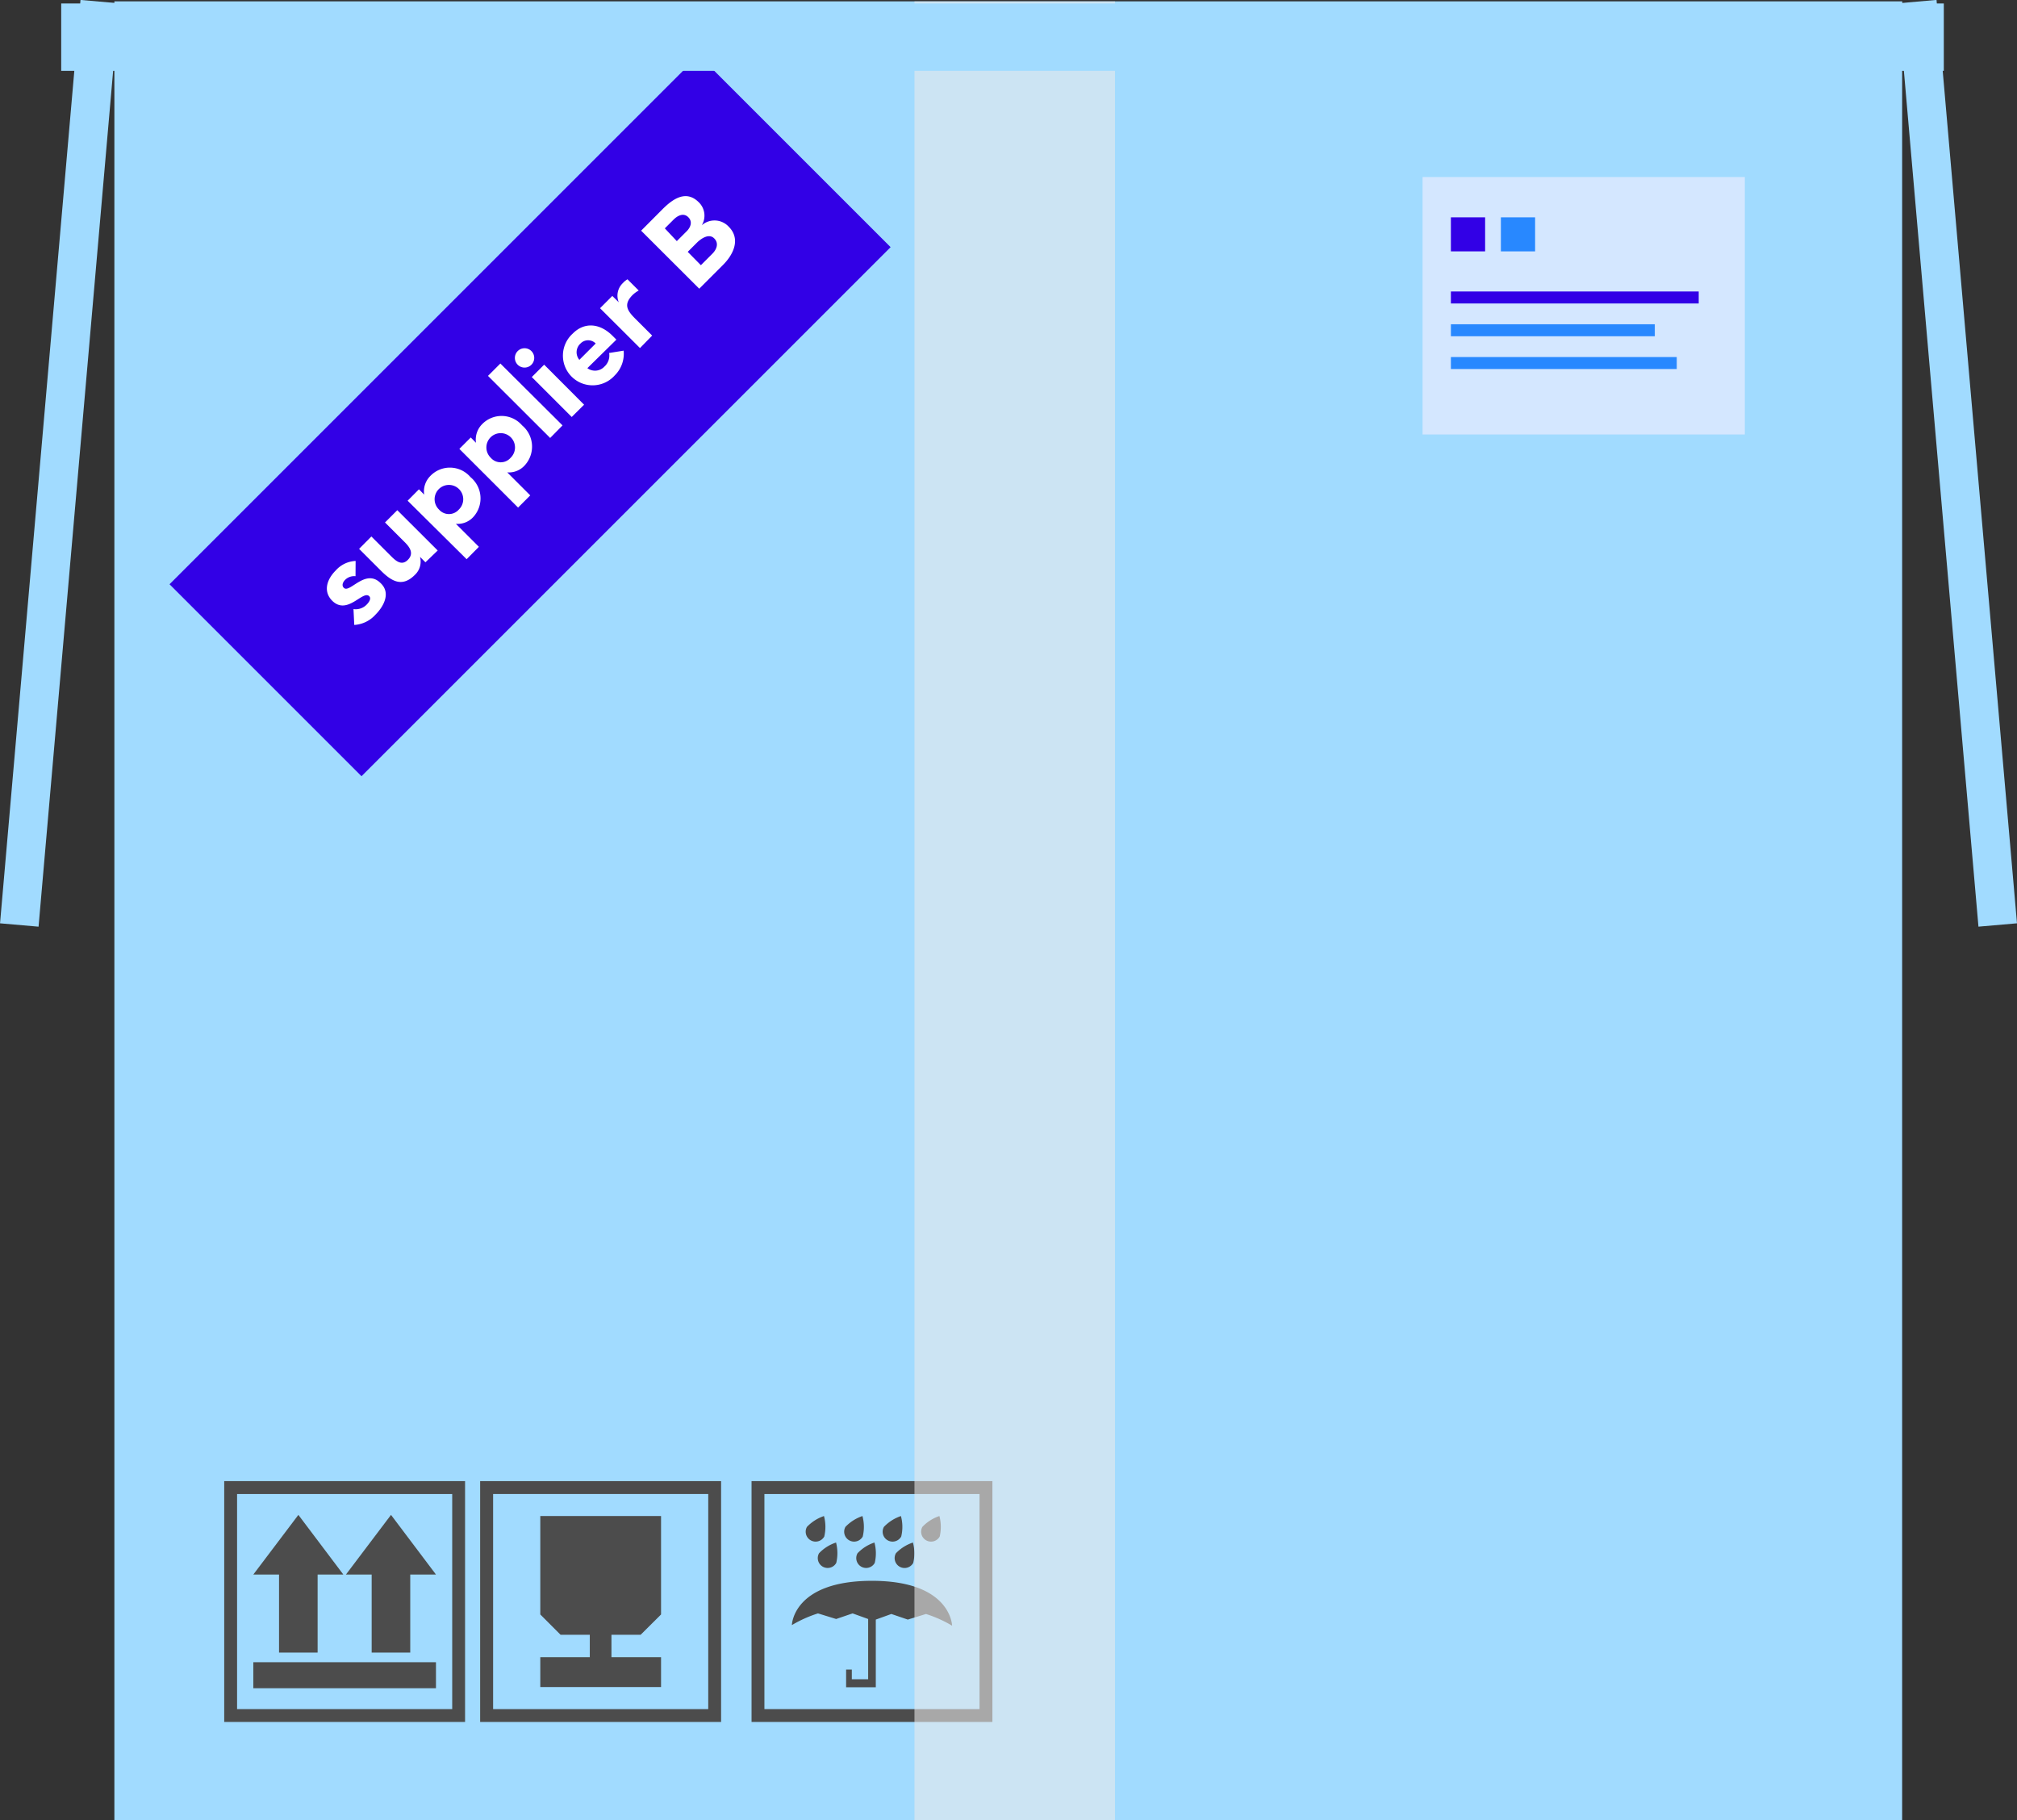 <svg xmlns="http://www.w3.org/2000/svg" viewBox="0 0 208.61 188.26"><rect x="0" y="0" width="208.61" height="188.26" fill="#333333" stroke="none"/><defs><style>.cls-1{fill:#a1dbff;}.cls-2{fill:#4c4c4c;}.cls-3{opacity:0.58;}.cls-4{fill:#eaeaea;}.cls-5{fill:#3200e6;}.cls-6{fill:#fff;}.cls-7{fill:#d4e7ff;}.cls-8{fill:#2888ff;}</style></defs><g id="Laag_2" data-name="Laag 2"><g id="scene_3" data-name="scene 3"><rect class="cls-1" x="11.83" y="3.36" width="184.9" height="184.9"/><polyline class="cls-1" points="11.83 0.14 11.83 3.36 196.74 3.36 196.74 0.14"/><path class="cls-2" d="M102.64,178.11H77.73V153.2h24.91Zm-23.58-1.33h22.25V154.53H79.06Z"/><polygon class="cls-2" points="66.26 169.09 68.37 166.99 68.37 156.81 62.12 156.81 55.88 156.81 55.88 166.99 57.98 169.09 61 169.09 61 171.41 55.88 171.41 55.88 174.5 62.12 174.5 68.37 174.5 68.37 171.41 63.24 171.41 63.24 169.09 66.26 169.09"/><path class="cls-2" d="M74.58,178.11H49.66V153.2H74.58ZM51,176.78H73.25V154.53H51Z"/><path class="cls-2" d="M48.1,178.11H23.19V153.2H48.1Zm-23.58-1.33H46.77V154.53H24.52Z"/><polygon class="cls-2" points="40.44 156.69 35.78 162.86 38.44 162.86 38.44 170.93 40.44 170.93 42.43 170.93 42.43 162.86 45.09 162.86 40.44 156.69"/><polygon class="cls-2" points="30.86 156.69 26.2 162.86 28.86 162.86 28.86 170.93 30.86 170.93 32.85 170.93 32.85 162.86 35.51 162.86 30.86 156.69"/><rect class="cls-2" x="26.2" y="171.93" width="18.89" height="2.69"/><path class="cls-2" d="M90.18,163.51c-8.19,0-8.28,4.58-8.28,4.58a12.85,12.85,0,0,1,2.7-1.21l1.88.58,1.7-.58,1.61.58v6.23H88.1v-1h-.59v1.83h3.07v-7l1.61-.58,1.7.58,1.88-.58a12.85,12.85,0,0,1,2.7,1.21S98.38,163.51,90.18,163.51Z"/><path class="cls-2" d="M85.22,156.81a4.38,4.38,0,0,0-1.76,1.12,1,1,0,0,0,1.79,1A4.29,4.29,0,0,0,85.22,156.81Z"/><path class="cls-2" d="M89.2,156.81a4.38,4.38,0,0,0-1.76,1.12,1,1,0,0,0,1.79,1A4.29,4.29,0,0,0,89.2,156.81Z"/><path class="cls-2" d="M93.18,156.81a4.38,4.38,0,0,0-1.76,1.12,1,1,0,0,0,1.79,1A4.29,4.29,0,0,0,93.18,156.81Z"/><path class="cls-2" d="M97.16,156.81a4.31,4.31,0,0,0-1.76,1.12,1,1,0,0,0,1.79,1A4.42,4.42,0,0,0,97.16,156.81Z"/><path class="cls-2" d="M86.47,159.55a4.21,4.21,0,0,0-1.76,1.11,1,1,0,0,0,1.78,1A4.41,4.41,0,0,0,86.47,159.55Z"/><path class="cls-2" d="M90.44,159.55a4.25,4.25,0,0,0-1.75,1.11,1,1,0,0,0,1.78,1A4.26,4.26,0,0,0,90.44,159.55Z"/><path class="cls-2" d="M94.42,159.55a4.33,4.33,0,0,0-1.76,1.11,1,1,0,0,0,1.79,1A4.26,4.26,0,0,0,94.42,159.55Z"/><g class="cls-3"><rect class="cls-4" x="94.58" y="0.14" width="20.74" height="188.13"/></g><rect class="cls-5" x="16.13" y="28.96" width="77.39" height="28.08" transform="translate(-14.35 51.36) rotate(-45)"/><path class="cls-6" d="M36.77,59.6a1.33,1.33,0,0,0-1.09.39c-.21.22-.37.56-.12.81.61.61,2.24-2.06,3.81-.48,1.06,1,.34,2.38-.54,3.26a3.2,3.2,0,0,1-2.19,1.06L36.56,63a1.57,1.57,0,0,0,1.35-.45c.29-.29.5-.65.28-.88-.66-.66-2.25,2-3.82.48-1-1-.53-2.26.34-3.13a2.93,2.93,0,0,1,2.07-1Z"/><path class="cls-6" d="M45.27,56.94,44,58.16l-.56-.56,0,0a1.88,1.88,0,0,1-.54,1.87c-1.29,1.29-2.38.68-3.49-.43l-2.27-2.27,1.27-1.28,2,2c.48.48,1.1,1.08,1.76.43s.24-1.29-.29-1.82l-2.06-2.06,1.27-1.27Z"/><path class="cls-6" d="M42.16,51.79l1.17-1.18.54.55,0,0a2.26,2.26,0,0,1,.62-1.91,2.8,2.8,0,0,1,4.17.1A2.85,2.85,0,0,1,49,53.42a2.19,2.19,0,0,1-1.85.76l0,0,2.38,2.38-1.27,1.28Zm5.3.91a1.48,1.48,0,1,0-2.06,0A1.36,1.36,0,0,0,47.46,52.7Z"/><path class="cls-6" d="M47.51,46.43l1.18-1.18.54.55,0,0a2.26,2.26,0,0,1,.62-1.91A2.8,2.8,0,0,1,54,44a2.86,2.86,0,0,1,.31,4.09,2.21,2.21,0,0,1-1.85.77h0l2.38,2.38L53.58,52.5Zm5.31.91a1.48,1.48,0,1,0-2.07,0A1.36,1.36,0,0,0,52.82,47.34Z"/><path class="cls-6" d="M50.47,38.88l1.28-1.28L58.18,44,56.9,45.3Z"/><path class="cls-6" d="M53.58,36.28a1,1,0,1,1,0,1.48A1,1,0,0,1,53.58,36.28ZM55,39l1.28-1.28,4.13,4.14-1.28,1.27Z"/><path class="cls-6" d="M64.5,36.27a3.14,3.14,0,0,1-.92,2.56,3.07,3.07,0,1,1-4.34-4.33c1.19-1.2,2.79-1.09,4.11.23l.4.4-3,2.95a1.33,1.33,0,0,0,1.76-.16A1.54,1.54,0,0,0,63,36.51Zm-2.89-.74a1.09,1.09,0,0,0-1.57,0,1.22,1.22,0,0,0-.12,1.69Z"/><path class="cls-6" d="M62.06,31.88l1.27-1.27.67.66h0a1.79,1.79,0,0,1,.43-2,1.83,1.83,0,0,1,.47-.38l1.16,1.16a2.83,2.83,0,0,0-.63.46c-1,1-.53,1.65.3,2.48l1.72,1.72L66.19,36Z"/><path class="cls-6" d="M66.31,23.86l2.24-2.25c1.06-1.05,2.43-2,3.74-.67a1.92,1.92,0,0,1,.29,2.36v0a2,2,0,0,1,2.79.15c1.26,1.26.49,2.87-.58,3.94l-2.47,2.47ZM70,24.94l1-1c.41-.4.67-1,.18-1.48s-1.1-.16-1.52.26l-.9.9Zm2.49,2.49,1.19-1.19c.42-.42.71-1.07.18-1.59s-1.3,0-1.73.4l-1,1Z"/><path class="cls-7" d="M180.46,18.31H147.13V44.94h33.33Z"/><path class="cls-5" d="M175.69,30.15H150.06v1.24h25.63Z"/><path class="cls-8" d="M171.15,33.54H150.06v1.24h21.09Z"/><path class="cls-8" d="M173.42,36.93H150.06v1.24h23.36Z"/><path class="cls-5" d="M153.6,22.48h-3.54V26h3.54Z"/><path class="cls-8" d="M158.77,22.48h-3.54V26h3.54Z"/><rect class="cls-1" x="154.52" y="45.92" width="95.87" height="4" transform="translate(232.62 -157.93) rotate(85.02)"/><rect class="cls-1" x="-41.78" y="45.92" width="95.87" height="4" transform="translate(54.43 45.95) rotate(94.98)"/><rect class="cls-1" x="6.33" y="0.36" width="194.71" height="6.97"/></g></g></svg>